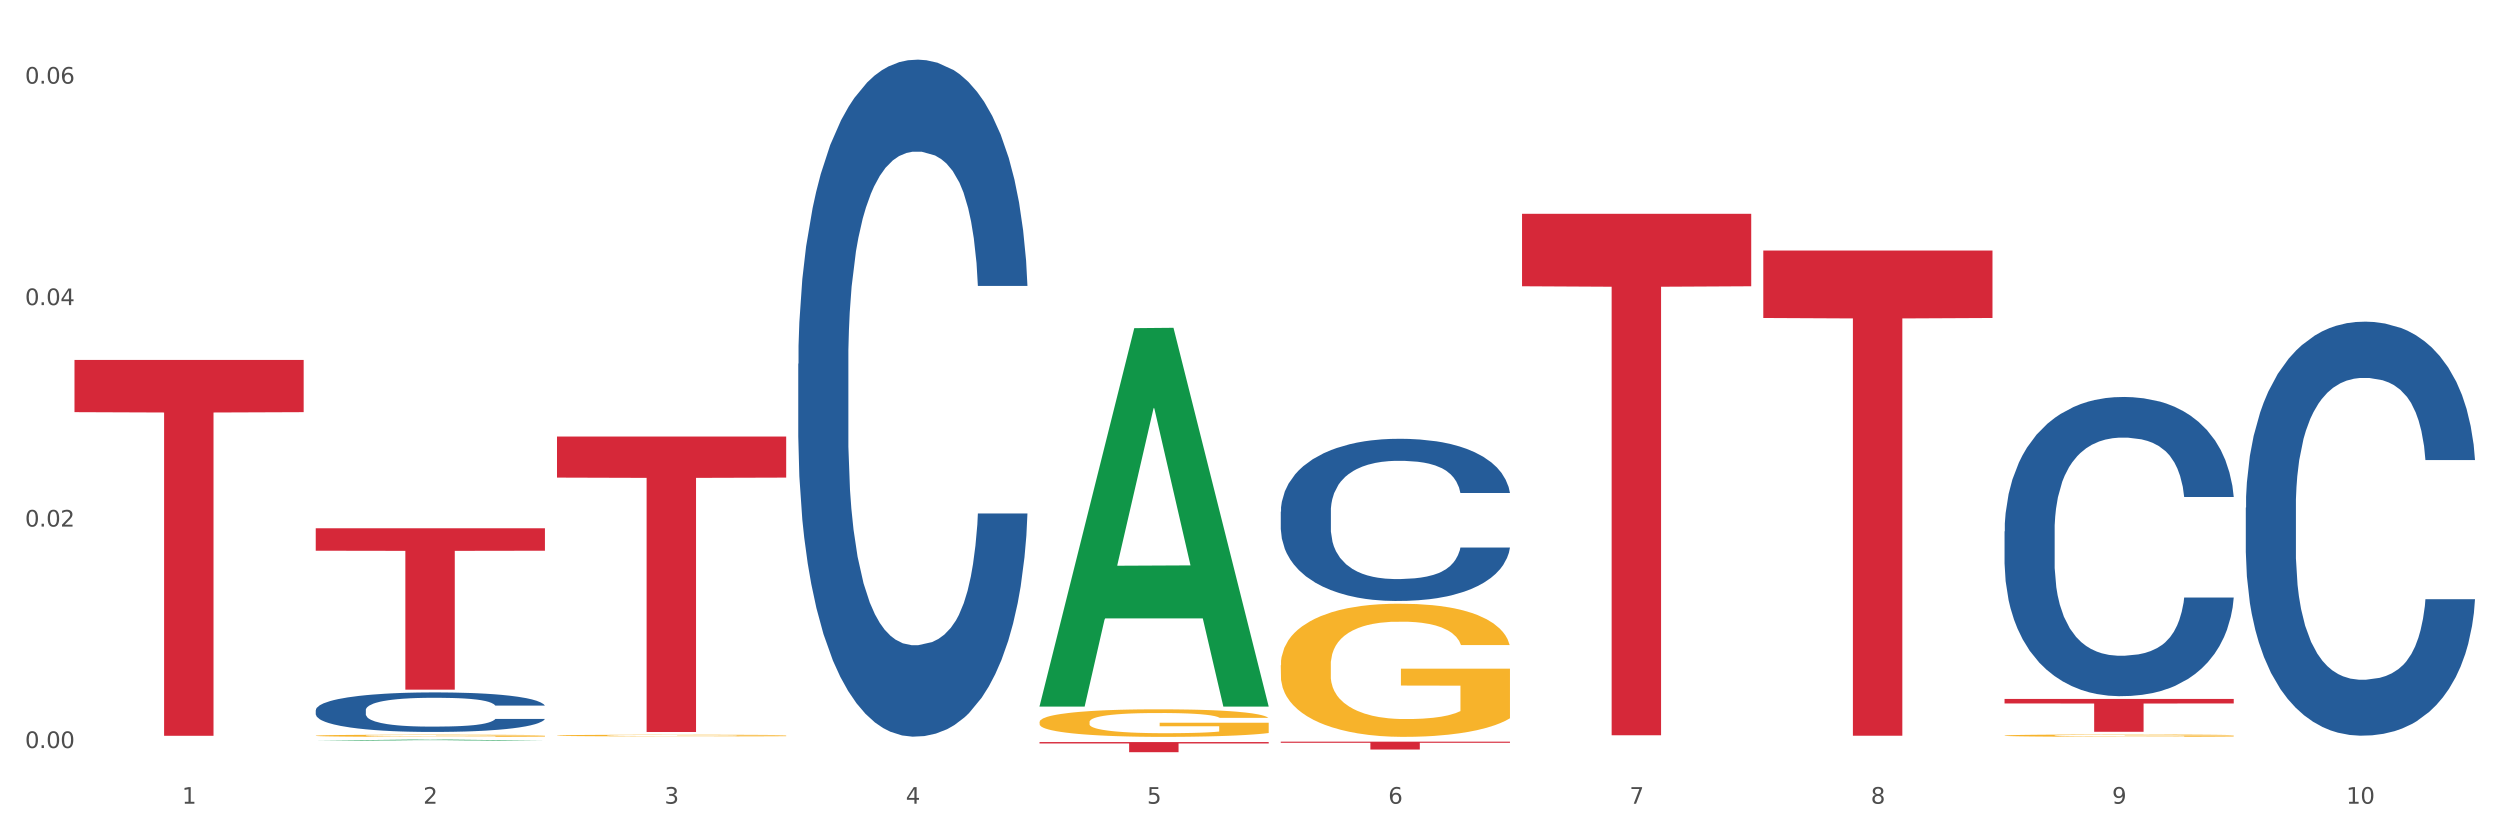 <?xml version="1.0" encoding="utf-8" standalone="no"?>
<!DOCTYPE svg PUBLIC "-//W3C//DTD SVG 1.1//EN"
  "http://www.w3.org/Graphics/SVG/1.1/DTD/svg11.dtd">
<svg xmlns:xlink="http://www.w3.org/1999/xlink" width="1080pt" height="360pt" viewBox="0 0 1080 360" xmlns="http://www.w3.org/2000/svg" version="1.1">
 <rect x="0" y="0" width="1080" height="360" fill="#333333" stroke="none"/>
 <defs>
  <style type="text/css">*{stroke-linejoin: round; stroke-linecap: butt}</style>
 </defs>
 <g id="figure_1">
  <g id="patch_1">
   <path d="M 0 360 
L 1080 360 
L 1080 0 
L 0 0 
z
" style="fill: #ffffff; stroke: #ffffff; stroke-linejoin: miter"/>
  </g>
  <g id="axes_1">
   <g id="matplotlib.axis_1">
    <g id="xtick_1">
     <g id="text_1">
      <!-- 1 -->
      <g style="fill: #4d4d4d" transform="translate(78.627 347.204) scale(0.096 -0.096)">
       <defs>
        <path id="DejaVuSans-31" d="M 794 531 
L 1825 531 
L 1825 4091 
L 703 3866 
L 703 4441 
L 1819 4666 
L 2450 4666 
L 2450 531 
L 3481 531 
L 3481 0 
L 794 0 
L 794 531 
z
" transform="scale(0.016)"/>
       </defs>
       <use xlink:href="#DejaVuSans-31"/>
      </g>
     </g>
    </g>
    <g id="xtick_2">
     <g id="text_2">
      <!-- 2 -->
      <g style="fill: #4d4d4d" transform="translate(182.851 347.204) scale(0.096 -0.096)">
       <defs>
        <path id="DejaVuSans-32" d="M 1228 531 
L 3431 531 
L 3431 0 
L 469 0 
L 469 531 
Q 828 903 1448 1529 
Q 2069 2156 2228 2338 
Q 2531 2678 2651 2914 
Q 2772 3150 2772 3378 
Q 2772 3750 2511 3984 
Q 2250 4219 1831 4219 
Q 1534 4219 1204 4116 
Q 875 4013 500 3803 
L 500 4441 
Q 881 4594 1212 4672 
Q 1544 4750 1819 4750 
Q 2544 4750 2975 4387 
Q 3406 4025 3406 3419 
Q 3406 3131 3298 2873 
Q 3191 2616 2906 2266 
Q 2828 2175 2409 1742 
Q 1991 1309 1228 531 
z
" transform="scale(0.016)"/>
       </defs>
       <use xlink:href="#DejaVuSans-32"/>
      </g>
     </g>
    </g>
    <g id="xtick_3">
     <g id="text_3">
      <!-- 3 -->
      <g style="fill: #4d4d4d" transform="translate(287.074 347.204) scale(0.096 -0.096)">
       <defs>
        <path id="DejaVuSans-33" d="M 2597 2516 
Q 3050 2419 3304 2112 
Q 3559 1806 3559 1356 
Q 3559 666 3084 287 
Q 2609 -91 1734 -91 
Q 1441 -91 1130 -33 
Q 819 25 488 141 
L 488 750 
Q 750 597 1062 519 
Q 1375 441 1716 441 
Q 2309 441 2620 675 
Q 2931 909 2931 1356 
Q 2931 1769 2642 2001 
Q 2353 2234 1838 2234 
L 1294 2234 
L 1294 2753 
L 1863 2753 
Q 2328 2753 2575 2939 
Q 2822 3125 2822 3475 
Q 2822 3834 2567 4026 
Q 2313 4219 1838 4219 
Q 1578 4219 1281 4162 
Q 984 4106 628 3988 
L 628 4550 
Q 988 4650 1302 4700 
Q 1616 4750 1894 4750 
Q 2613 4750 3031 4423 
Q 3450 4097 3450 3541 
Q 3450 3153 3228 2886 
Q 3006 2619 2597 2516 
z
" transform="scale(0.016)"/>
       </defs>
       <use xlink:href="#DejaVuSans-33"/>
      </g>
     </g>
    </g>
    <g id="xtick_4">
     <g id="text_4">
      <!-- 4 -->
      <g style="fill: #4d4d4d" transform="translate(391.298 347.204) scale(0.096 -0.096)">
       <defs>
        <path id="DejaVuSans-34" d="M 2419 4116 
L 825 1625 
L 2419 1625 
L 2419 4116 
z
M 2253 4666 
L 3047 4666 
L 3047 1625 
L 3713 1625 
L 3713 1100 
L 3047 1100 
L 3047 0 
L 2419 0 
L 2419 1100 
L 313 1100 
L 313 1709 
L 2253 4666 
z
" transform="scale(0.016)"/>
       </defs>
       <use xlink:href="#DejaVuSans-34"/>
      </g>
     </g>
    </g>
    <g id="xtick_5">
     <g id="text_5">
      <!-- 5 -->
      <g style="fill: #4d4d4d" transform="translate(495.522 347.204) scale(0.096 -0.096)">
       <defs>
        <path id="DejaVuSans-35" d="M 691 4666 
L 3169 4666 
L 3169 4134 
L 1269 4134 
L 1269 2991 
Q 1406 3038 1543 3061 
Q 1681 3084 1819 3084 
Q 2600 3084 3056 2656 
Q 3513 2228 3513 1497 
Q 3513 744 3044 326 
Q 2575 -91 1722 -91 
Q 1428 -91 1123 -41 
Q 819 9 494 109 
L 494 744 
Q 775 591 1075 516 
Q 1375 441 1709 441 
Q 2250 441 2565 725 
Q 2881 1009 2881 1497 
Q 2881 1984 2565 2268 
Q 2250 2553 1709 2553 
Q 1456 2553 1204 2497 
Q 953 2441 691 2322 
L 691 4666 
z
" transform="scale(0.016)"/>
       </defs>
       <use xlink:href="#DejaVuSans-35"/>
      </g>
     </g>
    </g>
    <g id="xtick_6">
     <g id="text_6">
      <!-- 6 -->
      <g style="fill: #4d4d4d" transform="translate(599.745 347.204) scale(0.096 -0.096)">
       <defs>
        <path id="DejaVuSans-36" d="M 2113 2584 
Q 1688 2584 1439 2293 
Q 1191 2003 1191 1497 
Q 1191 994 1439 701 
Q 1688 409 2113 409 
Q 2538 409 2786 701 
Q 3034 994 3034 1497 
Q 3034 2003 2786 2293 
Q 2538 2584 2113 2584 
z
M 3366 4563 
L 3366 3988 
Q 3128 4100 2886 4159 
Q 2644 4219 2406 4219 
Q 1781 4219 1451 3797 
Q 1122 3375 1075 2522 
Q 1259 2794 1537 2939 
Q 1816 3084 2150 3084 
Q 2853 3084 3261 2657 
Q 3669 2231 3669 1497 
Q 3669 778 3244 343 
Q 2819 -91 2113 -91 
Q 1303 -91 875 529 
Q 447 1150 447 2328 
Q 447 3434 972 4092 
Q 1497 4750 2381 4750 
Q 2619 4750 2861 4703 
Q 3103 4656 3366 4563 
z
" transform="scale(0.016)"/>
       </defs>
       <use xlink:href="#DejaVuSans-36"/>
      </g>
     </g>
    </g>
    <g id="xtick_7">
     <g id="text_7">
      <!-- 7 -->
      <g style="fill: #4d4d4d" transform="translate(703.969 347.204) scale(0.096 -0.096)">
       <defs>
        <path id="DejaVuSans-37" d="M 525 4666 
L 3525 4666 
L 3525 4397 
L 1831 0 
L 1172 0 
L 2766 4134 
L 525 4134 
L 525 4666 
z
" transform="scale(0.016)"/>
       </defs>
       <use xlink:href="#DejaVuSans-37"/>
      </g>
     </g>
    </g>
    <g id="xtick_8">
     <g id="text_8">
      <!-- 8 -->
      <g style="fill: #4d4d4d" transform="translate(808.193 347.204) scale(0.096 -0.096)">
       <defs>
        <path id="DejaVuSans-38" d="M 2034 2216 
Q 1584 2216 1326 1975 
Q 1069 1734 1069 1313 
Q 1069 891 1326 650 
Q 1584 409 2034 409 
Q 2484 409 2743 651 
Q 3003 894 3003 1313 
Q 3003 1734 2745 1975 
Q 2488 2216 2034 2216 
z
M 1403 2484 
Q 997 2584 770 2862 
Q 544 3141 544 3541 
Q 544 4100 942 4425 
Q 1341 4750 2034 4750 
Q 2731 4750 3128 4425 
Q 3525 4100 3525 3541 
Q 3525 3141 3298 2862 
Q 3072 2584 2669 2484 
Q 3125 2378 3379 2068 
Q 3634 1759 3634 1313 
Q 3634 634 3220 271 
Q 2806 -91 2034 -91 
Q 1263 -91 848 271 
Q 434 634 434 1313 
Q 434 1759 690 2068 
Q 947 2378 1403 2484 
z
M 1172 3481 
Q 1172 3119 1398 2916 
Q 1625 2713 2034 2713 
Q 2441 2713 2670 2916 
Q 2900 3119 2900 3481 
Q 2900 3844 2670 4047 
Q 2441 4250 2034 4250 
Q 1625 4250 1398 4047 
Q 1172 3844 1172 3481 
z
" transform="scale(0.016)"/>
       </defs>
       <use xlink:href="#DejaVuSans-38"/>
      </g>
     </g>
    </g>
    <g id="xtick_9">
     <g id="text_9">
      <!-- 9 -->
      <g style="fill: #4d4d4d" transform="translate(912.416 347.204) scale(0.096 -0.096)">
       <defs>
        <path id="DejaVuSans-39" d="M 703 97 
L 703 672 
Q 941 559 1184 500 
Q 1428 441 1663 441 
Q 2288 441 2617 861 
Q 2947 1281 2994 2138 
Q 2813 1869 2534 1725 
Q 2256 1581 1919 1581 
Q 1219 1581 811 2004 
Q 403 2428 403 3163 
Q 403 3881 828 4315 
Q 1253 4750 1959 4750 
Q 2769 4750 3195 4129 
Q 3622 3509 3622 2328 
Q 3622 1225 3098 567 
Q 2575 -91 1691 -91 
Q 1453 -91 1209 -44 
Q 966 3 703 97 
z
M 1959 2075 
Q 2384 2075 2632 2365 
Q 2881 2656 2881 3163 
Q 2881 3666 2632 3958 
Q 2384 4250 1959 4250 
Q 1534 4250 1286 3958 
Q 1038 3666 1038 3163 
Q 1038 2656 1286 2365 
Q 1534 2075 1959 2075 
z
" transform="scale(0.016)"/>
       </defs>
       <use xlink:href="#DejaVuSans-39"/>
      </g>
     </g>
    </g>
    <g id="xtick_10">
     <g id="text_10">
      <!-- 10 -->
      <g style="fill: #4d4d4d" transform="translate(1013.586 347.204) scale(0.096 -0.096)">
       <defs>
        <path id="DejaVuSans-30" d="M 2034 4250 
Q 1547 4250 1301 3770 
Q 1056 3291 1056 2328 
Q 1056 1369 1301 889 
Q 1547 409 2034 409 
Q 2525 409 2770 889 
Q 3016 1369 3016 2328 
Q 3016 3291 2770 3770 
Q 2525 4250 2034 4250 
z
M 2034 4750 
Q 2819 4750 3233 4129 
Q 3647 3509 3647 2328 
Q 3647 1150 3233 529 
Q 2819 -91 2034 -91 
Q 1250 -91 836 529 
Q 422 1150 422 2328 
Q 422 3509 836 4129 
Q 1250 4750 2034 4750 
z
" transform="scale(0.016)"/>
       </defs>
       <use xlink:href="#DejaVuSans-31"/>
       <use xlink:href="#DejaVuSans-30" transform="translate(63.623 0)"/>
      </g>
     </g>
    </g>
    <g id="xtick_11"/>
    <g id="xtick_12"/>
    <g id="xtick_13"/>
    <g id="xtick_14"/>
    <g id="xtick_15"/>
    <g id="xtick_16"/>
    <g id="xtick_17"/>
    <g id="xtick_18"/>
    <g id="xtick_19"/>
   </g>
   <g id="matplotlib.axis_2">
    <g id="ytick_1">
     <g id="text_11">
      <!-- 0.00 -->
      <g style="fill: #4d4d4d" transform="translate(10.8 323.153) scale(0.096 -0.096)">
       <defs>
        <path id="DejaVuSans-2e" d="M 684 794 
L 1344 794 
L 1344 0 
L 684 0 
L 684 794 
z
" transform="scale(0.016)"/>
       </defs>
       <use xlink:href="#DejaVuSans-30"/>
       <use xlink:href="#DejaVuSans-2e" transform="translate(63.623 0)"/>
       <use xlink:href="#DejaVuSans-30" transform="translate(95.41 0)"/>
       <use xlink:href="#DejaVuSans-30" transform="translate(159.033 0)"/>
      </g>
     </g>
    </g>
    <g id="ytick_2">
     <g id="text_12">
      <!-- 0.02 -->
      <g style="fill: #4d4d4d" transform="translate(10.8 227.48) scale(0.096 -0.096)">
       <use xlink:href="#DejaVuSans-30"/>
       <use xlink:href="#DejaVuSans-2e" transform="translate(63.623 0)"/>
       <use xlink:href="#DejaVuSans-30" transform="translate(95.41 0)"/>
       <use xlink:href="#DejaVuSans-32" transform="translate(159.033 0)"/>
      </g>
     </g>
    </g>
    <g id="ytick_3">
     <g id="text_13">
      <!-- 0.04 -->
      <g style="fill: #4d4d4d" transform="translate(10.8 131.807) scale(0.096 -0.096)">
       <use xlink:href="#DejaVuSans-30"/>
       <use xlink:href="#DejaVuSans-2e" transform="translate(63.623 0)"/>
       <use xlink:href="#DejaVuSans-30" transform="translate(95.41 0)"/>
       <use xlink:href="#DejaVuSans-34" transform="translate(159.033 0)"/>
      </g>
     </g>
    </g>
    <g id="ytick_4">
     <g id="text_14">
      <!-- 0.06 -->
      <g style="fill: #4d4d4d" transform="translate(10.8 36.134) scale(0.096 -0.096)">
       <use xlink:href="#DejaVuSans-30"/>
       <use xlink:href="#DejaVuSans-2e" transform="translate(63.623 0)"/>
       <use xlink:href="#DejaVuSans-30" transform="translate(95.41 0)"/>
       <use xlink:href="#DejaVuSans-36" transform="translate(159.033 0)"/>
      </g>
     </g>
    </g>
    <g id="ytick_5"/>
    <g id="ytick_6"/>
    <g id="ytick_7"/>
   </g>
   <g id="PolyCollection_1">
    <path d="M 136.399 319.966 
L 136.501 319.965 
L 177.331 319.506 
L 194.275 319.506 
L 235.411 319.967 
L 215.813 319.967 
L 206.932 319.859 
L 164.775 319.859 
L 164.469 319.861 
L 155.895 319.967 
L 136.399 319.967 
L 136.399 319.966 
L 170.083 319.795 
L 201.624 319.795 
L 186.007 319.604 
L 185.803 319.603 
L 185.599 319.605 
L 169.981 319.795 
L 170.083 319.795 
L 136.399 319.966 
z
" clip-path="url(#p67fa00a6f3)" style="fill: #109648"/>
    <path d="M 553.293 221.036 
L 553.41 220.972 
L 553.41 219.18 
L 553.761 216.748 
L 555.049 212.268 
L 556.687 208.876 
L 559.496 204.909 
L 561.017 203.245 
L 563.007 201.389 
L 567.103 198.381 
L 571.785 195.821 
L 575.062 194.414 
L 577.52 193.518 
L 583.02 191.918 
L 586.18 191.214 
L 589.457 190.638 
L 592.266 190.254 
L 596.948 189.806 
L 600.693 189.614 
L 605.023 189.55 
L 608.651 189.614 
L 613.45 189.87 
L 620.472 190.638 
L 623.164 191.086 
L 626.792 191.854 
L 630.537 192.878 
L 633.58 193.902 
L 637.091 195.374 
L 640.719 197.293 
L 644.23 199.725 
L 646.688 201.965 
L 648.677 204.333 
L 650.433 207.213 
L 651.72 210.348 
L 652.306 212.972 
L 630.888 212.972 
L 630.303 210.604 
L 629.132 208.045 
L 627.962 206.317 
L 626.675 204.909 
L 624.685 203.309 
L 622.929 202.285 
L 620.004 201.069 
L 617.312 200.301 
L 615.088 199.853 
L 612.396 199.469 
L 606.661 199.085 
L 602.565 199.085 
L 599.99 199.213 
L 596.83 199.533 
L 594.139 199.981 
L 590.979 200.749 
L 588.521 201.581 
L 586.063 202.669 
L 584.659 203.437 
L 582.552 204.845 
L 581.148 205.997 
L 579.275 207.981 
L 578.222 209.388 
L 576.349 213.036 
L 575.53 215.724 
L 575.179 217.58 
L 574.945 219.628 
L 574.945 229.611 
L 575.647 234.091 
L 576.232 236.01 
L 577.168 238.186 
L 578.924 241.002 
L 581.499 243.754 
L 584.191 245.738 
L 586.414 246.954 
L 588.521 247.85 
L 590.628 248.553 
L 593.202 249.193 
L 595.309 249.577 
L 598.469 249.961 
L 602.214 250.153 
L 605.14 250.153 
L 611.109 249.833 
L 613.801 249.513 
L 616.375 249.065 
L 619.184 248.362 
L 621.408 247.594 
L 622.695 247.018 
L 624.802 245.802 
L 626.441 244.522 
L 627.845 243.05 
L 628.781 241.77 
L 629.835 239.85 
L 630.654 237.674 
L 630.888 236.522 
L 652.306 236.522 
L 651.837 238.826 
L 651.018 241.066 
L 649.38 244.074 
L 648.092 245.802 
L 646.103 247.914 
L 643.996 249.705 
L 641.07 251.689 
L 638.378 253.161 
L 635.569 254.441 
L 632.526 255.593 
L 627.026 257.193 
L 625.036 257.641 
L 620.823 258.409 
L 617.546 258.857 
L 612.747 259.305 
L 607.832 259.561 
L 602.682 259.625 
L 598.118 259.497 
L 593.085 259.113 
L 589.925 258.729 
L 586.414 258.153 
L 582.318 257.257 
L 578.456 256.169 
L 574.828 254.889 
L 571.434 253.417 
L 568.274 251.753 
L 564.177 249.001 
L 561.135 246.314 
L 558.911 243.818 
L 557.389 241.706 
L 555.868 239.018 
L 555.049 237.162 
L 553.761 232.683 
L 553.293 228.523 
L 553.293 221.036 
z
" clip-path="url(#p67fa00a6f3)" style="fill: #255c99"/>
    <path d="M 865.964 229.57 
L 866.081 229.452 
L 866.081 226.146 
L 866.432 221.66 
L 867.719 213.396 
L 869.358 207.139 
L 872.167 199.82 
L 873.688 196.751 
L 875.678 193.327 
L 879.774 187.779 
L 884.456 183.056 
L 887.733 180.459 
L 890.19 178.806 
L 895.691 175.855 
L 898.851 174.557 
L 902.128 173.494 
L 904.937 172.786 
L 909.618 171.959 
L 913.364 171.605 
L 917.694 171.487 
L 921.322 171.605 
L 926.12 172.077 
L 933.143 173.494 
L 935.834 174.32 
L 939.463 175.737 
L 943.208 177.626 
L 946.251 179.515 
L 949.762 182.23 
L 953.39 185.772 
L 956.901 190.258 
L 959.359 194.39 
L 961.348 198.758 
L 963.104 204.07 
L 964.391 209.855 
L 964.976 214.695 
L 943.559 214.695 
L 942.974 210.327 
L 941.803 205.605 
L 940.633 202.417 
L 939.346 199.82 
L 937.356 196.869 
L 935.6 194.98 
L 932.674 192.737 
L 929.983 191.32 
L 927.759 190.494 
L 925.067 189.785 
L 919.332 189.077 
L 915.236 189.077 
L 912.661 189.313 
L 909.501 189.904 
L 906.81 190.73 
L 903.65 192.147 
L 901.192 193.681 
L 898.734 195.688 
L 897.33 197.105 
L 895.223 199.702 
L 893.819 201.827 
L 891.946 205.487 
L 890.893 208.084 
L 889.02 214.813 
L 888.201 219.771 
L 887.85 223.195 
L 887.616 226.972 
L 887.616 245.389 
L 888.318 253.653 
L 888.903 257.194 
L 889.839 261.208 
L 891.595 266.402 
L 894.17 271.479 
L 896.861 275.138 
L 899.085 277.381 
L 901.192 279.034 
L 903.298 280.333 
L 905.873 281.513 
L 907.98 282.222 
L 911.14 282.93 
L 914.885 283.284 
L 917.811 283.284 
L 923.78 282.694 
L 926.472 282.104 
L 929.046 281.277 
L 931.855 279.979 
L 934.079 278.562 
L 935.366 277.499 
L 937.473 275.256 
L 939.111 272.895 
L 940.516 270.18 
L 941.452 267.819 
L 942.505 264.277 
L 943.325 260.264 
L 943.559 258.139 
L 964.976 258.139 
L 964.508 262.389 
L 963.689 266.52 
L 962.05 272.069 
L 960.763 275.256 
L 958.773 279.152 
L 956.667 282.458 
L 953.741 286.117 
L 951.049 288.833 
L 948.24 291.194 
L 945.197 293.319 
L 939.697 296.27 
L 937.707 297.096 
L 933.494 298.513 
L 930.217 299.339 
L 925.418 300.166 
L 920.503 300.638 
L 915.353 300.756 
L 910.789 300.52 
L 905.756 299.812 
L 902.596 299.103 
L 899.085 298.041 
L 894.989 296.388 
L 891.127 294.381 
L 887.499 292.02 
L 884.105 289.305 
L 880.945 286.235 
L 876.848 281.159 
L 873.805 276.201 
L 871.582 271.597 
L 870.06 267.701 
L 868.539 262.743 
L 867.719 259.319 
L 866.432 251.055 
L 865.964 243.382 
L 865.964 229.57 
z
" clip-path="url(#p67fa00a6f3)" style="fill: #255c99"/>
    <path d="M 970.188 219.319 
L 970.305 219.155 
L 970.305 214.581 
L 970.656 208.374 
L 971.943 196.939 
L 973.582 188.281 
L 976.39 178.153 
L 977.912 173.905 
L 979.902 169.168 
L 983.998 161.49 
L 988.679 154.956 
L 991.956 151.362 
L 994.414 149.075 
L 999.915 144.991 
L 1003.075 143.194 
L 1006.352 141.724 
L 1009.161 140.744 
L 1013.842 139.6 
L 1017.587 139.11 
L 1021.917 138.947 
L 1025.546 139.11 
L 1030.344 139.764 
L 1037.366 141.724 
L 1040.058 142.867 
L 1043.686 144.828 
L 1047.431 147.441 
L 1050.474 150.055 
L 1053.985 153.812 
L 1057.613 158.713 
L 1061.125 164.921 
L 1063.582 170.638 
L 1065.572 176.682 
L 1067.327 184.033 
L 1068.615 192.038 
L 1069.2 198.736 
L 1047.782 198.736 
L 1047.197 192.691 
L 1046.027 186.157 
L 1044.857 181.746 
L 1043.569 178.153 
L 1041.58 174.069 
L 1039.824 171.455 
L 1036.898 168.351 
L 1034.206 166.391 
L 1031.983 165.247 
L 1029.291 164.267 
L 1023.556 163.287 
L 1019.46 163.287 
L 1016.885 163.614 
L 1013.725 164.431 
L 1011.033 165.574 
L 1007.873 167.534 
L 1005.415 169.658 
L 1002.958 172.435 
L 1001.553 174.395 
L 999.447 177.989 
L 998.042 180.93 
L 996.17 185.994 
L 995.116 189.588 
L 993.244 198.899 
L 992.424 205.76 
L 992.073 210.497 
L 991.839 215.725 
L 991.839 241.209 
L 992.541 252.644 
L 993.127 257.545 
L 994.063 263.099 
L 995.818 270.286 
L 998.393 277.311 
L 1001.085 282.375 
L 1003.309 285.479 
L 1005.415 287.766 
L 1007.522 289.563 
L 1010.097 291.196 
L 1012.203 292.176 
L 1015.363 293.157 
L 1019.109 293.647 
L 1022.035 293.647 
L 1028.003 292.83 
L 1030.695 292.013 
L 1033.27 290.869 
L 1036.079 289.073 
L 1038.303 287.112 
L 1039.59 285.642 
L 1041.697 282.538 
L 1043.335 279.271 
L 1044.739 275.514 
L 1045.676 272.247 
L 1046.729 267.346 
L 1047.548 261.792 
L 1047.782 258.851 
L 1069.2 258.851 
L 1068.732 264.732 
L 1067.913 270.45 
L 1066.274 278.128 
L 1064.987 282.538 
L 1062.997 287.929 
L 1060.89 292.503 
L 1057.965 297.567 
L 1055.273 301.324 
L 1052.464 304.592 
L 1049.421 307.532 
L 1043.92 311.616 
L 1041.931 312.759 
L 1037.717 314.72 
L 1034.44 315.863 
L 1029.642 317.007 
L 1024.726 317.66 
L 1019.577 317.824 
L 1015.012 317.497 
L 1009.98 316.517 
L 1006.82 315.537 
L 1003.309 314.066 
L 999.212 311.779 
L 995.35 309.002 
L 991.722 305.735 
L 988.328 301.978 
L 985.168 297.731 
L 981.072 290.706 
L 978.029 283.845 
L 975.805 277.474 
L 974.284 272.083 
L 972.762 265.222 
L 971.943 260.485 
L 970.656 249.05 
L 970.188 238.432 
L 970.188 219.319 
z
" clip-path="url(#p67fa00a6f3)" style="fill: #255c99"/>
    <path d="M 136.399 317.821 
L 136.516 317.82 
L 136.516 317.789 
L 136.749 317.762 
L 137.918 317.697 
L 139.672 317.644 
L 140.958 317.615 
L 142.244 317.592 
L 143.763 317.568 
L 145.634 317.544 
L 149.024 317.509 
L 151.128 317.49 
L 153.699 317.471 
L 158.375 317.444 
L 161.765 317.428 
L 165.272 317.415 
L 171 317.399 
L 174.741 317.393 
L 178.716 317.387 
L 183.508 317.384 
L 187.132 317.383 
L 195.081 317.386 
L 201.861 317.393 
L 205.135 317.399 
L 209.343 317.41 
L 211.564 317.417 
L 215.188 317.431 
L 218.928 317.449 
L 221.5 317.464 
L 225.358 317.494 
L 228.28 317.523 
L 230.969 317.56 
L 232.372 317.585 
L 233.424 317.608 
L 234.359 317.635 
L 235.294 317.677 
L 214.253 317.677 
L 213.434 317.647 
L 212.148 317.618 
L 210.278 317.591 
L 208.641 317.573 
L 205.836 317.552 
L 203.264 317.538 
L 200.576 317.528 
L 197.302 317.519 
L 194.731 317.515 
L 191.107 317.511 
L 183.976 317.512 
L 179.183 317.519 
L 175.91 317.528 
L 173.806 317.535 
L 171.936 317.544 
L 169.831 317.556 
L 167.377 317.574 
L 165.623 317.591 
L 163.87 317.612 
L 162.467 317.632 
L 161.181 317.657 
L 160.129 317.683 
L 159.311 317.709 
L 158.609 317.742 
L 158.025 317.797 
L 158.025 317.915 
L 158.259 317.942 
L 158.843 317.978 
L 159.544 318.005 
L 160.713 318.037 
L 161.765 318.058 
L 163.753 318.089 
L 165.974 318.115 
L 167.727 318.132 
L 169.481 318.146 
L 172.52 318.165 
L 175.91 318.18 
L 178.833 318.19 
L 182.807 318.198 
L 185.496 318.202 
L 187.834 318.204 
L 193.562 318.204 
L 197.653 318.201 
L 202.212 318.195 
L 205.719 318.187 
L 208.641 318.178 
L 211.915 318.162 
L 214.019 318.147 
L 214.019 317.966 
L 188.301 317.966 
L 188.301 317.845 
L 235.411 317.845 
L 235.411 318.198 
L 233.424 318.217 
L 231.203 318.233 
L 228.865 318.248 
L 225.358 318.266 
L 221.15 318.283 
L 217.409 318.295 
L 213.434 318.306 
L 208.758 318.315 
L 202.68 318.324 
L 198.939 318.327 
L 194.263 318.33 
L 188.769 318.331 
L 183.976 318.329 
L 179.3 318.325 
L 174.39 318.317 
L 169.598 318.306 
L 165.974 318.295 
L 162.35 318.281 
L 158.492 318.263 
L 155.453 318.245 
L 153.115 318.23 
L 150.543 318.21 
L 147.738 318.184 
L 145.634 318.16 
L 143.763 318.136 
L 141.776 318.105 
L 140.373 318.078 
L 138.97 318.044 
L 138.152 318.019 
L 137.217 317.98 
L 136.516 317.926 
L 136.399 317.821 
z
" clip-path="url(#p67fa00a6f3)" style="fill: #f7b32b"/>
    <path d="M 240.622 317.741 
L 240.739 317.74 
L 240.739 317.716 
L 240.973 317.695 
L 242.142 317.645 
L 243.895 317.604 
L 245.181 317.582 
L 246.467 317.564 
L 247.987 317.546 
L 249.857 317.527 
L 253.247 317.5 
L 255.351 317.486 
L 257.923 317.472 
L 262.599 317.45 
L 265.989 317.438 
L 269.496 317.428 
L 275.224 317.416 
L 278.965 317.411 
L 282.939 317.407 
L 287.732 317.404 
L 291.356 317.404 
L 299.305 317.406 
L 306.085 317.412 
L 309.358 317.416 
L 313.566 317.424 
L 315.788 317.43 
L 319.411 317.44 
L 323.152 317.454 
L 325.724 317.466 
L 329.581 317.489 
L 332.504 317.512 
L 335.193 317.539 
L 336.595 317.559 
L 337.647 317.577 
L 338.583 317.597 
L 339.518 317.63 
L 318.476 317.63 
L 317.658 317.607 
L 316.372 317.585 
L 314.502 317.563 
L 312.865 317.55 
L 310.06 317.533 
L 307.488 317.523 
L 304.799 317.515 
L 301.526 317.508 
L 298.954 317.505 
L 295.33 317.502 
L 288.2 317.503 
L 283.407 317.508 
L 280.134 317.515 
L 278.03 317.521 
L 276.159 317.527 
L 274.055 317.537 
L 271.6 317.551 
L 269.847 317.563 
L 268.093 317.579 
L 266.69 317.595 
L 265.405 317.614 
L 264.352 317.634 
L 263.534 317.655 
L 262.833 317.68 
L 262.248 317.722 
L 262.248 317.813 
L 262.482 317.834 
L 263.067 317.861 
L 263.768 317.882 
L 264.937 317.906 
L 265.989 317.923 
L 267.976 317.947 
L 270.197 317.967 
L 271.951 317.98 
L 273.704 317.99 
L 276.744 318.005 
L 280.134 318.017 
L 283.056 318.024 
L 287.031 318.031 
L 289.719 318.034 
L 292.057 318.035 
L 297.785 318.035 
L 301.877 318.033 
L 306.436 318.028 
L 309.943 318.022 
L 312.865 318.015 
L 316.138 318.003 
L 318.242 317.992 
L 318.242 317.852 
L 292.525 317.852 
L 292.525 317.759 
L 339.635 317.759 
L 339.635 318.031 
L 337.647 318.045 
L 335.426 318.058 
L 333.088 318.069 
L 329.581 318.083 
L 325.373 318.096 
L 321.632 318.106 
L 317.658 318.114 
L 312.982 318.121 
L 306.903 318.128 
L 303.163 318.13 
L 298.487 318.132 
L 292.992 318.133 
L 288.2 318.132 
L 283.524 318.128 
L 278.614 318.122 
L 273.821 318.114 
L 270.197 318.105 
L 266.574 318.094 
L 262.716 318.08 
L 259.677 318.067 
L 257.339 318.055 
L 254.767 318.04 
L 251.961 318.02 
L 249.857 318.002 
L 247.987 317.983 
L 246 317.959 
L 244.597 317.938 
L 243.194 317.912 
L 242.376 317.893 
L 241.441 317.863 
L 240.739 317.821 
L 240.622 317.741 
z
" clip-path="url(#p67fa00a6f3)" style="fill: #f7b32b"/>
    <path d="M 449.069 311.923 
L 449.186 311.912 
L 449.186 311.52 
L 449.42 311.183 
L 450.589 310.367 
L 452.343 309.692 
L 453.628 309.333 
L 454.914 309.04 
L 456.434 308.746 
L 458.304 308.441 
L 461.694 307.995 
L 463.799 307.767 
L 466.37 307.527 
L 471.046 307.179 
L 474.436 306.983 
L 477.943 306.82 
L 483.671 306.624 
L 487.412 306.537 
L 491.386 306.472 
L 496.179 306.428 
L 499.803 306.418 
L 507.752 306.45 
L 514.532 306.548 
L 517.805 306.624 
L 522.014 306.755 
L 524.235 306.842 
L 527.859 307.016 
L 531.599 307.244 
L 534.171 307.44 
L 538.029 307.81 
L 540.951 308.18 
L 543.64 308.637 
L 545.043 308.953 
L 546.095 309.246 
L 547.03 309.584 
L 547.965 310.117 
L 526.923 310.117 
L 526.105 309.736 
L 524.819 309.377 
L 522.949 309.029 
L 521.312 308.811 
L 518.507 308.539 
L 515.935 308.365 
L 513.246 308.234 
L 509.973 308.126 
L 507.401 308.071 
L 503.778 308.028 
L 496.647 308.039 
L 491.854 308.126 
L 488.581 308.234 
L 486.477 308.332 
L 484.606 308.441 
L 482.502 308.594 
L 480.047 308.822 
L 478.294 309.029 
L 476.54 309.29 
L 475.138 309.551 
L 473.852 309.856 
L 472.8 310.182 
L 471.981 310.519 
L 471.28 310.933 
L 470.696 311.618 
L 470.696 313.109 
L 470.929 313.446 
L 471.514 313.892 
L 472.215 314.229 
L 473.384 314.632 
L 474.436 314.904 
L 476.424 315.295 
L 478.645 315.622 
L 480.398 315.829 
L 482.152 316.003 
L 485.191 316.242 
L 488.581 316.438 
L 491.503 316.558 
L 495.478 316.666 
L 498.167 316.71 
L 500.505 316.732 
L 506.232 316.732 
L 510.324 316.699 
L 514.883 316.623 
L 518.39 316.525 
L 521.312 316.405 
L 524.585 316.209 
L 526.69 316.024 
L 526.69 313.751 
L 500.972 313.74 
L 500.972 312.227 
L 548.082 312.227 
L 548.082 316.666 
L 546.095 316.895 
L 543.874 317.101 
L 541.536 317.286 
L 538.029 317.515 
L 533.82 317.733 
L 530.08 317.885 
L 526.105 318.015 
L 521.429 318.135 
L 515.351 318.244 
L 511.61 318.287 
L 506.934 318.32 
L 501.44 318.331 
L 496.647 318.309 
L 491.971 318.255 
L 487.061 318.157 
L 482.268 318.015 
L 478.645 317.874 
L 475.021 317.7 
L 471.163 317.471 
L 468.124 317.254 
L 465.786 317.058 
L 463.214 316.808 
L 460.409 316.481 
L 458.304 316.188 
L 456.434 315.883 
L 454.447 315.491 
L 453.044 315.154 
L 451.641 314.73 
L 450.823 314.414 
L 449.888 313.925 
L 449.186 313.239 
L 449.069 311.923 
z
" clip-path="url(#p67fa00a6f3)" style="fill: #f7b32b"/>
    <path d="M 553.293 287.385 
L 553.41 287.332 
L 553.41 285.441 
L 553.644 283.812 
L 554.813 279.872 
L 556.566 276.614 
L 557.852 274.88 
L 559.138 273.462 
L 560.658 272.043 
L 562.528 270.572 
L 565.918 268.418 
L 568.022 267.315 
L 570.594 266.159 
L 575.27 264.477 
L 578.66 263.532 
L 582.167 262.744 
L 587.895 261.798 
L 591.636 261.378 
L 595.61 261.062 
L 600.403 260.852 
L 604.027 260.8 
L 611.976 260.957 
L 618.756 261.43 
L 622.029 261.798 
L 626.237 262.428 
L 628.458 262.849 
L 632.082 263.689 
L 635.823 264.793 
L 638.395 265.738 
L 642.252 267.525 
L 645.175 269.311 
L 647.863 271.518 
L 649.266 273.041 
L 650.318 274.46 
L 651.253 276.089 
L 652.189 278.663 
L 631.147 278.663 
L 630.329 276.824 
L 629.043 275.091 
L 627.173 273.409 
L 625.536 272.358 
L 622.73 271.045 
L 620.159 270.204 
L 617.47 269.574 
L 614.197 269.048 
L 611.625 268.786 
L 608.001 268.576 
L 600.87 268.628 
L 596.078 269.048 
L 592.805 269.574 
L 590.7 270.047 
L 588.83 270.572 
L 586.726 271.308 
L 584.271 272.411 
L 582.518 273.409 
L 580.764 274.67 
L 579.361 275.931 
L 578.075 277.402 
L 577.023 278.978 
L 576.205 280.607 
L 575.504 282.604 
L 574.919 285.914 
L 574.919 293.112 
L 575.153 294.74 
L 575.737 296.895 
L 576.439 298.523 
L 577.608 300.467 
L 578.66 301.781 
L 580.647 303.672 
L 582.868 305.248 
L 584.622 306.247 
L 586.375 307.087 
L 589.415 308.243 
L 592.805 309.189 
L 595.727 309.767 
L 599.702 310.292 
L 602.39 310.502 
L 604.728 310.608 
L 610.456 310.608 
L 614.548 310.45 
L 619.107 310.082 
L 622.613 309.609 
L 625.536 309.031 
L 628.809 308.086 
L 630.913 307.192 
L 630.913 296.212 
L 605.196 296.159 
L 605.196 288.856 
L 652.306 288.856 
L 652.306 310.292 
L 650.318 311.396 
L 648.097 312.394 
L 645.759 313.287 
L 642.252 314.39 
L 638.044 315.441 
L 634.303 316.177 
L 630.329 316.807 
L 625.653 317.385 
L 619.574 317.911 
L 615.833 318.121 
L 611.158 318.278 
L 605.663 318.331 
L 600.87 318.226 
L 596.195 317.963 
L 591.285 317.49 
L 586.492 316.807 
L 582.868 316.124 
L 579.244 315.284 
L 575.387 314.18 
L 572.347 313.129 
L 570.009 312.184 
L 567.438 310.975 
L 564.632 309.399 
L 562.528 307.981 
L 560.658 306.509 
L 558.67 304.618 
L 557.268 302.989 
L 555.865 300.94 
L 555.047 299.417 
L 554.111 297.052 
L 553.41 293.742 
L 553.293 287.385 
z
" clip-path="url(#p67fa00a6f3)" style="fill: #f7b32b"/>
    <path d="M 865.964 317.764 
L 866.081 317.763 
L 866.081 317.73 
L 866.315 317.702 
L 867.484 317.633 
L 869.237 317.576 
L 870.523 317.546 
L 871.809 317.521 
L 873.329 317.496 
L 875.199 317.47 
L 878.589 317.433 
L 880.693 317.413 
L 883.265 317.393 
L 887.941 317.364 
L 891.331 317.347 
L 894.838 317.333 
L 900.566 317.317 
L 904.306 317.309 
L 908.281 317.304 
L 913.074 317.3 
L 916.698 317.299 
L 924.647 317.302 
L 931.427 317.31 
L 934.7 317.317 
L 938.908 317.328 
L 941.129 317.335 
L 944.753 317.35 
L 948.494 317.369 
L 951.066 317.386 
L 954.923 317.417 
L 957.846 317.448 
L 960.534 317.487 
L 961.937 317.513 
L 962.989 317.538 
L 963.924 317.567 
L 964.859 317.612 
L 943.818 317.612 
L 943 317.58 
L 941.714 317.549 
L 939.843 317.52 
L 938.207 317.502 
L 935.401 317.479 
L 932.829 317.464 
L 930.141 317.453 
L 926.868 317.444 
L 924.296 317.439 
L 920.672 317.435 
L 913.541 317.436 
L 908.749 317.444 
L 905.475 317.453 
L 903.371 317.461 
L 901.501 317.47 
L 899.397 317.483 
L 896.942 317.502 
L 895.188 317.52 
L 893.435 317.542 
L 892.032 317.564 
L 890.746 317.59 
L 889.694 317.617 
L 888.876 317.646 
L 888.175 317.681 
L 887.59 317.739 
L 887.59 317.864 
L 887.824 317.893 
L 888.408 317.931 
L 889.11 317.959 
L 890.279 317.993 
L 891.331 318.016 
L 893.318 318.049 
L 895.539 318.077 
L 897.293 318.094 
L 899.046 318.109 
L 902.085 318.129 
L 905.475 318.146 
L 908.398 318.156 
L 912.372 318.165 
L 915.061 318.169 
L 917.399 318.17 
L 923.127 318.17 
L 927.218 318.168 
L 931.777 318.161 
L 935.284 318.153 
L 938.207 318.143 
L 941.48 318.126 
L 943.584 318.111 
L 943.584 317.919 
L 917.867 317.918 
L 917.867 317.79 
L 964.976 317.79 
L 964.976 318.165 
L 962.989 318.184 
L 960.768 318.202 
L 958.43 318.217 
L 954.923 318.237 
L 950.715 318.255 
L 946.974 318.268 
L 943 318.279 
L 938.324 318.289 
L 932.245 318.298 
L 928.504 318.302 
L 923.828 318.305 
L 918.334 318.305 
L 913.541 318.304 
L 908.865 318.299 
L 903.956 318.291 
L 899.163 318.279 
L 895.539 318.267 
L 891.915 318.252 
L 888.058 318.233 
L 885.018 318.215 
L 882.68 318.198 
L 880.109 318.177 
L 877.303 318.149 
L 875.199 318.124 
L 873.329 318.099 
L 871.341 318.066 
L 869.938 318.037 
L 868.536 318.001 
L 867.717 317.975 
L 866.782 317.933 
L 866.081 317.875 
L 865.964 317.764 
z
" clip-path="url(#p67fa00a6f3)" style="fill: #f7b32b"/>
    <path d="M 344.846 157.178 
L 344.963 156.911 
L 344.963 149.432 
L 345.314 139.282 
L 346.601 120.584 
L 348.24 106.427 
L 351.049 89.866 
L 352.57 82.921 
L 354.56 75.175 
L 358.656 62.621 
L 363.338 51.936 
L 366.615 46.06 
L 369.072 42.32 
L 374.573 35.643 
L 377.733 32.704 
L 381.01 30.3 
L 383.819 28.698 
L 388.5 26.828 
L 392.245 26.027 
L 396.576 25.759 
L 400.204 26.027 
L 405.002 27.095 
L 412.025 30.3 
L 414.716 32.17 
L 418.344 35.376 
L 422.09 39.649 
L 425.133 43.923 
L 428.644 50.067 
L 432.272 58.08 
L 435.783 68.23 
L 438.241 77.579 
L 440.23 87.462 
L 441.986 99.482 
L 443.273 112.571 
L 443.858 123.522 
L 422.441 123.522 
L 421.856 113.639 
L 420.685 102.955 
L 419.515 95.743 
L 418.227 89.866 
L 416.238 83.188 
L 414.482 78.915 
L 411.556 73.84 
L 408.865 70.634 
L 406.641 68.764 
L 403.949 67.162 
L 398.214 65.559 
L 394.118 65.559 
L 391.543 66.093 
L 388.383 67.429 
L 385.691 69.299 
L 382.531 72.504 
L 380.074 75.976 
L 377.616 80.517 
L 376.211 83.723 
L 374.105 89.599 
L 372.7 94.407 
L 370.828 102.688 
L 369.775 108.564 
L 367.902 123.789 
L 367.083 135.008 
L 366.732 142.754 
L 366.498 151.302 
L 366.498 192.971 
L 367.2 211.669 
L 367.785 219.683 
L 368.721 228.764 
L 370.477 240.517 
L 373.052 252.003 
L 375.743 260.283 
L 377.967 265.359 
L 380.074 269.098 
L 382.18 272.036 
L 384.755 274.707 
L 386.862 276.31 
L 390.022 277.913 
L 393.767 278.714 
L 396.693 278.714 
L 402.662 277.379 
L 405.353 276.043 
L 407.928 274.173 
L 410.737 271.235 
L 412.961 268.03 
L 414.248 265.626 
L 416.355 260.551 
L 417.993 255.208 
L 419.398 249.065 
L 420.334 243.723 
L 421.387 235.709 
L 422.207 226.627 
L 422.441 221.819 
L 443.858 221.819 
L 443.39 231.435 
L 442.571 240.784 
L 440.932 253.339 
L 439.645 260.551 
L 437.655 269.365 
L 435.549 276.844 
L 432.623 285.125 
L 429.931 291.268 
L 427.122 296.611 
L 424.079 301.419 
L 418.579 308.096 
L 416.589 309.966 
L 412.376 313.172 
L 409.099 315.041 
L 404.3 316.911 
L 399.385 317.98 
L 394.235 318.247 
L 389.671 317.712 
L 384.638 316.11 
L 381.478 314.507 
L 377.967 312.103 
L 373.871 308.364 
L 370.009 303.823 
L 366.38 298.48 
L 362.986 292.337 
L 359.826 285.392 
L 355.73 273.906 
L 352.687 262.687 
L 350.464 252.27 
L 348.942 243.455 
L 347.421 232.237 
L 346.601 224.491 
L 345.314 205.793 
L 344.846 188.43 
L 344.846 157.178 
z
" clip-path="url(#p67fa00a6f3)" style="fill: #255c99"/>
    <path d="M 32.175 155.483 
L 131.187 155.483 
L 131.187 178.048 
L 92.239 178.201 
L 92.239 317.86 
L 70.888 317.86 
L 70.888 178.201 
L 32.175 178.048 
L 32.175 155.636 
L 32.175 155.483 
z
" clip-path="url(#p67fa00a6f3)" style="fill: #d62839"/>
    <path d="M 136.399 228.219 
L 235.411 228.219 
L 235.411 237.909 
L 196.463 237.974 
L 196.463 297.946 
L 175.112 297.946 
L 175.112 237.974 
L 136.399 237.909 
L 136.399 228.284 
L 136.399 228.219 
z
" clip-path="url(#p67fa00a6f3)" style="fill: #d62839"/>
    <path d="M 240.622 188.589 
L 339.635 188.589 
L 339.635 206.326 
L 300.687 206.446 
L 300.687 316.229 
L 279.336 316.229 
L 279.336 206.446 
L 240.622 206.326 
L 240.622 188.708 
L 240.622 188.589 
z
" clip-path="url(#p67fa00a6f3)" style="fill: #d62839"/>
    <path d="M 449.069 320.565 
L 548.082 320.565 
L 548.082 321.174 
L 509.134 321.178 
L 509.134 324.95 
L 487.783 324.95 
L 487.783 321.178 
L 449.069 321.174 
L 449.069 320.569 
L 449.069 320.565 
z
" clip-path="url(#p67fa00a6f3)" style="fill: #d62839"/>
    <path d="M 136.399 306.798 
L 136.516 306.783 
L 136.516 306.346 
L 136.867 305.753 
L 138.154 304.661 
L 139.793 303.833 
L 142.602 302.866 
L 144.123 302.46 
L 146.113 302.008 
L 150.209 301.274 
L 154.89 300.65 
L 158.167 300.307 
L 160.625 300.088 
L 166.126 299.698 
L 169.286 299.527 
L 172.563 299.386 
L 175.372 299.292 
L 180.053 299.183 
L 183.798 299.136 
L 188.129 299.121 
L 191.757 299.136 
L 196.555 299.199 
L 203.577 299.386 
L 206.269 299.495 
L 209.897 299.683 
L 213.642 299.932 
L 216.685 300.182 
L 220.196 300.541 
L 223.824 301.009 
L 227.336 301.602 
L 229.793 302.148 
L 231.783 302.726 
L 233.538 303.428 
L 234.826 304.192 
L 235.411 304.832 
L 213.993 304.832 
L 213.408 304.255 
L 212.238 303.631 
L 211.068 303.209 
L 209.78 302.866 
L 207.791 302.476 
L 206.035 302.226 
L 203.109 301.93 
L 200.417 301.742 
L 198.194 301.633 
L 195.502 301.54 
L 189.767 301.446 
L 185.671 301.446 
L 183.096 301.477 
L 179.936 301.555 
L 177.244 301.664 
L 174.084 301.852 
L 171.626 302.055 
L 169.169 302.32 
L 167.764 302.507 
L 165.658 302.85 
L 164.253 303.131 
L 162.381 303.615 
L 161.327 303.958 
L 159.455 304.848 
L 158.635 305.503 
L 158.284 305.956 
L 158.05 306.455 
L 158.05 308.889 
L 158.752 309.982 
L 159.338 310.45 
L 160.274 310.98 
L 162.029 311.667 
L 164.604 312.338 
L 167.296 312.822 
L 169.52 313.118 
L 171.626 313.337 
L 173.733 313.508 
L 176.308 313.664 
L 178.415 313.758 
L 181.575 313.852 
L 185.32 313.899 
L 188.246 313.899 
L 194.214 313.82 
L 196.906 313.742 
L 199.481 313.633 
L 202.29 313.462 
L 204.514 313.274 
L 205.801 313.134 
L 207.908 312.837 
L 209.546 312.525 
L 210.951 312.166 
L 211.887 311.854 
L 212.94 311.386 
L 213.759 310.856 
L 213.993 310.575 
L 235.411 310.575 
L 234.943 311.136 
L 234.124 311.683 
L 232.485 312.416 
L 231.198 312.837 
L 229.208 313.352 
L 227.102 313.789 
L 224.176 314.273 
L 221.484 314.632 
L 218.675 314.944 
L 215.632 315.225 
L 210.131 315.615 
L 208.142 315.724 
L 203.928 315.912 
L 200.651 316.021 
L 195.853 316.13 
L 190.937 316.192 
L 185.788 316.208 
L 181.223 316.177 
L 176.191 316.083 
L 173.031 315.99 
L 169.52 315.849 
L 165.424 315.631 
L 161.561 315.365 
L 157.933 315.053 
L 154.539 314.694 
L 151.379 314.289 
L 147.283 313.618 
L 144.24 312.962 
L 142.016 312.354 
L 140.495 311.839 
L 138.973 311.183 
L 138.154 310.731 
L 136.867 309.638 
L 136.399 308.624 
L 136.399 306.798 
z
" clip-path="url(#p67fa00a6f3)" style="fill: #255c99"/>
    <path d="M 657.517 92.355 
L 756.529 92.355 
L 756.529 123.663 
L 717.581 123.875 
L 717.581 317.645 
L 696.23 317.645 
L 696.23 123.875 
L 657.517 123.663 
L 657.517 92.567 
L 657.517 92.355 
z
" clip-path="url(#p67fa00a6f3)" style="fill: #d62839"/>
    <path d="M 761.74 108.239 
L 860.753 108.239 
L 860.753 137.367 
L 821.805 137.563 
L 821.805 317.837 
L 800.454 317.837 
L 800.454 137.563 
L 761.74 137.367 
L 761.74 108.436 
L 761.74 108.239 
z
" clip-path="url(#p67fa00a6f3)" style="fill: #d62839"/>
    <path d="M 865.964 301.931 
L 964.976 301.931 
L 964.976 303.903 
L 926.028 303.917 
L 926.028 316.124 
L 904.677 316.124 
L 904.677 303.917 
L 865.964 303.903 
L 865.964 301.944 
L 865.964 301.931 
z
" clip-path="url(#p67fa00a6f3)" style="fill: #d62839"/>
    <path d="M 449.069 304.935 
L 449.172 304.782 
L 490.001 141.76 
L 506.946 141.607 
L 548.082 305.243 
L 528.484 305.243 
L 519.603 267.138 
L 477.446 267.138 
L 477.14 267.752 
L 468.566 305.243 
L 449.069 305.243 
L 449.069 304.935 
L 482.754 244.398 
L 514.295 244.244 
L 498.678 176.485 
L 498.474 176.178 
L 498.269 176.639 
L 482.652 244.244 
L 482.754 244.398 
L 449.069 304.935 
z
" clip-path="url(#p67fa00a6f3)" style="fill: #109648"/>
    <path d="M 553.293 320.408 
L 652.306 320.408 
L 652.306 320.881 
L 613.358 320.884 
L 613.358 323.806 
L 592.006 323.806 
L 592.006 320.884 
L 553.293 320.881 
L 553.293 320.412 
L 553.293 320.408 
z
" clip-path="url(#p67fa00a6f3)" style="fill: #d62839"/>
   </g>
  </g>
 </g>
 <defs>
  <clipPath id="p67fa00a6f3">
   <rect x="32.175" y="10.8" width="1037.025" height="329.109"/>
  </clipPath>
 </defs>
</svg>
